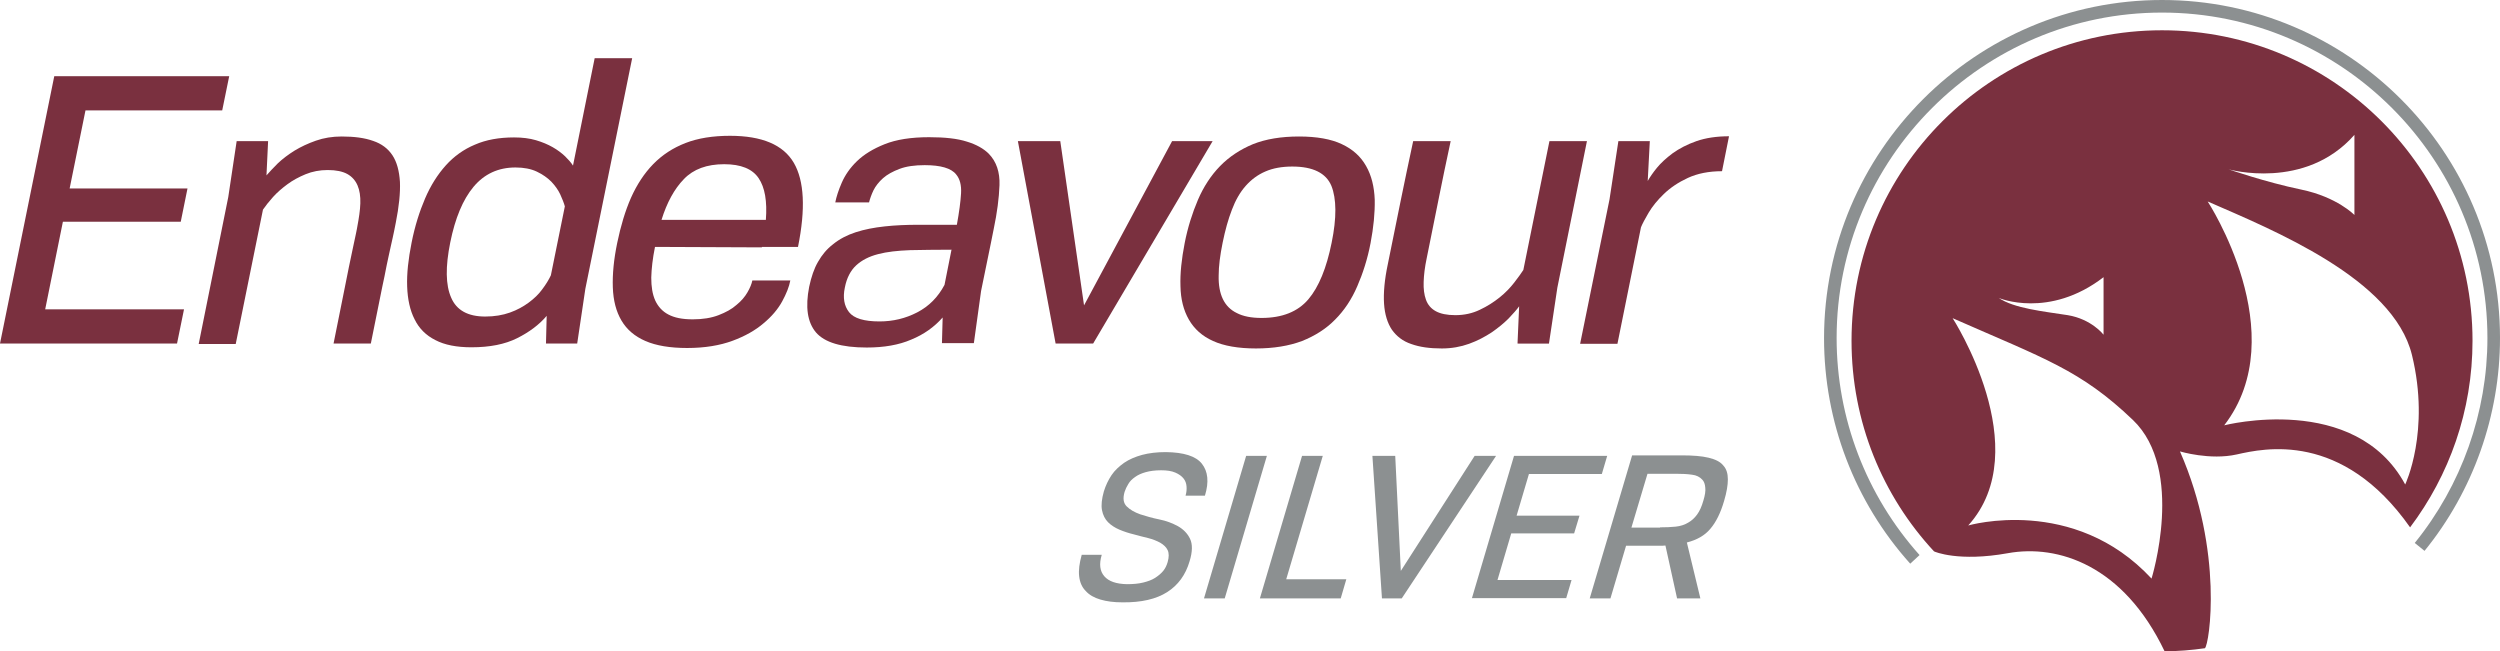 <?xml version="1.0" encoding="UTF-8"?>
<svg xmlns="http://www.w3.org/2000/svg" xmlns:xlink="http://www.w3.org/1999/xlink" version="1.1" id="Layer_1" x="0px" y="0px" viewBox="0 0 1073.3 279.6" style="enable-background:new 0 0 1073.3 279.6;" xml:space="preserve">
<style type="text/css">
	.st0{fill:#7A303F;}
	.st1{fill:#8C9091;}
</style>
<g id="XMLID_1724_">
	<g id="XMLID_1726_">
		<g id="XMLID_1727_">
			<g id="XMLID_57_">
				<path id="XMLID_95_" class="st0" d="M862,237.5c21.5-3.9,49.6,5.1,67.3,42.1c5.9,0,11.6-0.5,17.3-1.3      c1.9-1.4,8.2-41.5-10.7-84.5c0,0,12.9,3.9,24.4,1.3c11.6-2.6,45.2-10.2,74.4,31.3c16.8-22.3,26.8-50,26.8-80.1      c0-73.6-59.7-133.3-133.3-133.3S794.9,72.6,794.9,146.3c0,34.9,13.4,66.7,35.4,90.4C830.6,236.9,840.9,241.3,862,237.5z       M1010.8,57.9v34.4c0,0-7.4-7.7-22.8-10.9c-15.4-3.2-31.2-8.7-31.2-8.7S989.6,82,1010.8,57.9z M1035.5,152.4      c8,32.8-2.9,55.6-2.9,55.6c-21.5-39.8-77.7-25.4-77.7-25.4c30.2-39.2-7.1-96.1-7.1-96.1C975.7,98.7,1027.5,119.6,1035.5,152.4z       M903.1,119v24.7c0,0-5.1-6.7-15.4-8.4c-10.3-1.6-23.1-2.9-29.6-7.4C858.2,128,879.7,137,903.1,119z M915.7,180.3      c22.5,21.5,8,68.1,8,68.1c-33.4-36-78.7-22.8-78.7-22.8c29.6-32.8-6.7-89-6.7-89C877.8,154,893.2,158.8,915.7,180.3z"></path>
			</g>
		</g>
	</g>
	<g id="XMLID_1725_">
		<path id="XMLID_56_" class="st1" d="M820.1,242c-23.9-26.6-37-61-37-96.8C783.1,65.1,848.2,0,928.2,0c80,0,145.1,65.1,145.1,145.1    c0,33.2-11.5,65.7-32.4,91.4l-4.2-3.4c20.1-24.8,31.2-56,31.2-88c0-77-62.7-139.7-139.7-139.7S788.5,68.1,788.5,145.1    c0,34.5,12.7,67.6,35.6,93.2L820.1,242z"></path>
	</g>
</g>
<g id="XMLID_394_">
	<path id="XMLID_491_" class="st0" d="M0,147.5L23.3,32.7h75.1l-3,14.7H36.7l-6.8,33.5h50.6l-2.9,14.3H27l-7.6,37.6h59.6l-3,14.7H0z   "></path>
	<path id="XMLID_494_" class="st0" d="M143.2,147.5l4.8-23.9c0.6-3,1.2-6,1.8-9c0.6-3,1.2-5.7,1.7-8.1c0.5-2.4,1-4.5,1.3-6.1   c0.3-1.7,0.6-2.7,0.6-3.1c0.7-3.7,1.2-7,1.3-10c0.1-3-0.3-5.6-1.2-7.7c-0.9-2.1-2.4-3.8-4.4-4.9c-2-1.1-4.8-1.7-8.4-1.7   c-3.4,0-6.6,0.6-9.5,1.8c-2.9,1.2-5.5,2.6-7.8,4.3c-2.3,1.7-4.4,3.5-6.2,5.5c-1.8,2-3.2,3.8-4.3,5.4l-11.7,57.7H85.3L98,84.6   l3.6-24h13.5l-0.7,14.7c1.3-1.5,2.9-3.2,4.9-5.2c2-1.9,4.4-3.7,7.1-5.4c2.8-1.7,5.8-3.1,9.2-4.3c3.4-1.2,7.1-1.8,11.1-1.8   c5.4,0,9.9,0.6,13.5,1.9c3.6,1.2,6.4,3.3,8.3,6.2c1.9,2.9,2.9,6.7,3.2,11.4c0.2,4.7-0.4,10.6-1.8,17.6c-0.1,0.5-0.3,1.7-0.7,3.5   c-0.4,1.8-0.8,3.9-1.4,6.4c-0.6,2.5-1.1,5.2-1.8,8.3c-0.6,3.1-1.2,6.2-1.9,9.3l-4.9,24.3H143.2z"></path>
	<path id="XMLID_496_" class="st0" d="M234.4,147.5l0.3-11.9c-3.2,3.8-7.5,7-12.7,9.6c-5.2,2.6-11.7,3.9-19.6,3.9   c-6.3,0-11.5-1-15.5-3.1c-4-2-7-5-8.9-8.9c-2-3.9-3-8.6-3.2-14.1c-0.2-5.5,0.5-11.8,1.9-18.8c1.4-7.1,3.4-13.4,5.8-19   c2.4-5.6,5.4-10.3,8.9-14.2c3.5-3.9,7.7-6.9,12.5-8.9c4.8-2.1,10.4-3.1,16.8-3.1c3.5,0,6.7,0.4,9.4,1.2c2.7,0.8,5.1,1.8,7.2,3   c2.1,1.2,3.8,2.5,5.3,3.9c1.4,1.4,2.6,2.7,3.4,4l9.3-46.1h16.1l-20.1,99l-3.5,23.5H234.4z M242.5,88.6c-0.4-1.5-1.1-3.2-2-5.2   c-0.9-1.9-2.2-3.7-3.8-5.4c-1.7-1.7-3.7-3.1-6.2-4.3c-2.5-1.2-5.6-1.8-9.2-1.8c-7.4,0-13.4,2.8-18,8.3c-4.6,5.5-7.9,13.5-10,23.9   c-2.1,10.4-2,18.3,0.4,23.7c2.3,5.4,7.2,8.1,14.6,8.1c4,0,7.5-0.6,10.6-1.7c3.1-1.1,5.8-2.6,8.1-4.3c2.3-1.7,4.3-3.6,5.8-5.7   c1.6-2.1,2.8-4.1,3.7-6L242.5,88.6z"></path>
	<path id="XMLID_1551_" class="st0" d="M327.1,106.2l-45.9-0.2c-1,4.9-1.5,9.4-1.6,13.2c0,3.9,0.5,7.1,1.7,9.8   c1.2,2.6,3.1,4.7,5.6,6c2.6,1.4,6,2.1,10.5,2.1c4.3,0,8-0.6,11.1-1.8c3.1-1.2,5.7-2.6,7.7-4.4c2.1-1.7,3.6-3.5,4.7-5.4   c1.1-1.9,1.8-3.6,2.1-5.1h16.3c-0.5,2.7-1.7,5.7-3.5,9c-1.8,3.3-4.5,6.5-8,9.4c-3.5,3-7.9,5.5-13.3,7.5c-5.4,2-11.9,3.1-19.5,3.1   c-7.3,0-13.3-1-17.9-3c-4.6-2-8-4.9-10.3-8.8c-2.3-3.9-3.5-8.6-3.7-14.2c-0.2-5.6,0.4-12,1.9-19.2c1.5-7.2,3.4-13.6,5.9-19.3   c2.5-5.6,5.7-10.5,9.5-14.4c3.9-4,8.5-7,13.9-9.1s11.8-3.1,19.1-3.1c13.8,0,22.9,3.9,27.4,11.6c4.5,7.7,5.1,19.8,1.8,36.1H327.1z    M328.8,94.4c0.6-8-0.4-13.9-3.1-17.9c-2.7-4-7.6-6-14.8-6c-7.4,0-13.2,2.1-17.3,6.4c-4.1,4.2-7.3,10.1-9.6,17.5H328.8z"></path>
	<path id="XMLID_1554_" class="st0" d="M404.4,147.3l0.3-11c-3.6,4.1-8.1,7.3-13.5,9.5c-5.3,2.3-11.7,3.4-19.1,3.4   c-10.9,0-18.1-2.2-21.8-6.5c-3.7-4.4-4.6-10.9-2.9-19.6c0.9-4.2,2.1-7.8,3.8-10.7c1.7-3,3.8-5.5,6.4-7.5c2.8-2.3,6.1-4,9.8-5.2   c3.7-1.2,7.8-2,12.4-2.5c4.5-0.5,9.4-0.7,14.6-0.7c5.2,0,10.7,0,16.4,0c1-5.5,1.6-10,1.8-13.5c0.2-3.5-0.5-6.2-2.1-8.1   c-2.1-2.7-6.7-4-13.5-4c-4.3,0-7.9,0.5-10.8,1.6c-2.9,1.1-5.3,2.4-7.1,4c-1.8,1.6-3.2,3.4-4.1,5.2c-0.9,1.9-1.5,3.6-1.9,5.2h-14.5   c0.5-2.5,1.4-5.3,2.8-8.5c1.4-3.2,3.5-6.3,6.5-9.2c3-2.9,6.9-5.3,11.9-7.3c5-2,11.3-3,19.1-3c6.8,0,12.2,0.6,16.2,1.9   c4,1.2,7.2,3,9.4,5.2c3.3,3.4,4.8,7.9,4.6,13.5c-0.2,5.5-1,11.8-2.5,18.9l-1.2,6l-4.2,20.5l-3.1,22.4H404.4z M408.5,107.2   c-6.6,0-12.5,0.1-17.8,0.2c-5.3,0.2-9.9,0.7-13.7,1.7c-3.9,1-7,2.6-9.4,4.8c-2.4,2.2-4.1,5.4-4.9,9.6c-0.9,4.3-0.3,7.8,1.8,10.5   c2.1,2.7,6.5,4,13.1,4c5.8,0,11.2-1.3,16.2-3.9c5-2.6,8.9-6.5,11.7-11.8L408.5,107.2z"></path>
	<path id="XMLID_1557_" class="st0" d="M453.2,147.5l-16.2-86.9h18.2l10.2,70.5l37.8-70.5h17.4l-51.3,86.9H453.2z"></path>
	<path id="XMLID_1559_" class="st0" d="M539.2,149.6c-7.6,0-13.8-1.1-18.4-3.2c-4.7-2.1-8.1-5.2-10.4-9.2c-2.3-4-3.5-8.8-3.6-14.3   c-0.2-5.6,0.5-11.8,1.8-18.5s3.3-13,5.7-18.6c2.4-5.6,5.6-10.5,9.5-14.5s8.6-7.1,14.1-9.4c5.5-2.2,12.1-3.3,19.8-3.3   c7.6,0,13.8,1.1,18.4,3.3c4.7,2.2,8.1,5.3,10.4,9.4c2.3,4,3.5,8.9,3.7,14.5c0.1,5.6-0.5,11.8-1.8,18.6s-3.3,13-5.7,18.5   c-2.4,5.6-5.6,10.4-9.5,14.3c-3.9,4-8.7,7-14.2,9.2C553.4,148.5,546.8,149.6,539.2,149.6z M541.6,136.5c8.9,0,15.6-2.7,20.1-8   c4.5-5.3,7.8-13.4,10-24.3c2.2-10.7,2.1-18.9-0.1-24.4c-2.3-5.5-7.9-8.3-16.8-8.3c-4.4,0-8.3,0.7-11.5,2.1   c-3.3,1.4-6.1,3.5-8.5,6.2c-2.4,2.7-4.4,6.2-5.9,10.2c-1.6,4.1-2.9,8.8-4,14.2c-1.1,5.4-1.7,10.1-1.7,14.1c-0.1,4,0.5,7.4,1.8,10.1   c1.3,2.7,3.3,4.7,6,6C533.7,135.8,537.2,136.5,541.6,136.5z"></path>
	<path id="XMLID_1562_" class="st0" d="M651.5,147.5l0.7-16c-1,1.4-2.5,3.1-4.5,5.2c-2,2-4.4,4-7.3,6c-2.9,1.9-6.1,3.6-9.7,4.9   c-3.6,1.3-7.5,2-11.7,2c-5.2,0-9.5-0.6-13.1-1.9c-3.6-1.2-6.3-3.3-8.3-6.1c-1.9-2.8-3.1-6.6-3.4-11.2c-0.3-4.6,0.2-10.3,1.6-16.9   l5.7-28.1c1.5-7.5,3.3-15.8,5.2-24.8h16.1c-1.9,8.9-3.6,16.9-5,24l-5.3,26.3c-0.8,3.8-1.2,7.1-1.3,10.1c-0.1,3,0.2,5.5,1,7.7   c0.8,2.2,2.2,3.8,4.2,4.9c2,1.1,4.8,1.7,8.4,1.7c3.9,0,7.4-0.8,10.5-2.3c3.2-1.5,6-3.3,8.5-5.3c2.5-2,4.6-4.2,6.3-6.4   c1.7-2.2,3-4,3.9-5.4l11.2-55.3h16.1l-12.7,62.9l-3.6,24H651.5z"></path>
	<path id="XMLID_1564_" class="st0" d="M678.4,147.5l12.6-61.9l3.8-25h13.5l-0.9,17.1c0.9-1.6,2.2-3.5,3.9-5.6   c1.7-2.1,4-4.2,6.8-6.3c2.8-2,6.2-3.8,10.2-5.2c4-1.4,8.7-2.1,14-2.1l-3,15c-5.7,0-10.6,1-14.7,2.9c-4.1,1.9-7.5,4.2-10.3,6.9   c-2.7,2.6-4.9,5.3-6.5,8c-1.6,2.7-2.7,4.8-3.3,6.3l-10.1,50H678.4z"></path>
</g>
<g id="XMLID_489_">
	<path id="XMLID_1566_" class="st1" d="M509,212.7c0.4-1.3,0.5-2.6,0.4-3.9c-0.1-1.3-0.5-2.4-1.3-3.4c-0.8-1-1.9-1.8-3.5-2.5   c-1.6-0.7-3.6-1-6.1-1c-2.6,0-4.8,0.3-6.6,0.8c-1.8,0.5-3.4,1.2-4.6,2.1c-1.3,0.9-2.2,1.8-2.9,3c-0.7,1.1-1.2,2.2-1.6,3.4   c-0.8,2.8-0.5,4.8,0.9,6.2c1.4,1.4,3.3,2.5,5.8,3.4c2.5,0.8,5.2,1.6,8.2,2.2c3,0.6,5.6,1.6,8,2.9c2.3,1.3,4.1,3.1,5.2,5.4   c1.1,2.3,1.1,5.5-0.2,9.7c-1.7,5.8-4.9,10.2-9.6,13.2c-4.7,3-11.1,4.5-19.2,4.4c-3.7,0-6.8-0.4-9.5-1.2c-2.7-0.8-4.8-2-6.3-3.7   c-1.6-1.6-2.5-3.7-2.8-6.3c-0.3-2.6,0.1-5.6,1.1-9.2h8.6c-1.2,4-0.8,7,1.1,9.2c1.9,2.2,5.1,3.3,9.7,3.4c2.7,0,5-0.2,7-0.7   c2-0.5,3.7-1.1,5.1-2c1.4-0.9,2.6-1.9,3.5-3c0.9-1.1,1.5-2.4,1.9-3.8c0.6-2.1,0.6-3.8,0-5.1c-0.6-1.3-1.7-2.3-3.2-3.2   c-1.5-0.8-3.2-1.5-5.2-2c-2-0.5-4.1-1-6.2-1.6c-2.1-0.5-4.2-1.2-6.1-2c-1.9-0.8-3.6-1.9-4.9-3.2c-1.3-1.3-2.2-3.1-2.6-5.2   c-0.4-2.1-0.1-4.8,0.8-8c0.8-2.6,1.9-4.9,3.3-7c1.4-2.1,3.3-3.8,5.4-5.3c2.2-1.5,4.8-2.6,7.7-3.4c3-0.8,6.4-1.2,10.2-1.2   c7.7,0.1,12.9,1.7,15.5,5c2.6,3.3,3.1,7.8,1.3,13.7H509z"></path>
	<path id="XMLID_1568_" class="st1" d="M516.9,256.9l18.1-61.2h8.9l-18.1,61.2H516.9z"></path>
	<path id="XMLID_1570_" class="st1" d="M540.9,256.9l18.1-61.2h8.9l-15.7,53h25.8l-2.4,8.2H540.9z"></path>
	<path id="XMLID_1572_" class="st1" d="M593.3,256.9l-4.1-61.2h9.8l2.4,49.4l31.7-49.4h9.2l-40.5,61.2H593.3z"></path>
	<path id="XMLID_1574_" class="st1" d="M631.9,256.9l18.1-61.2h40l-2.3,7.8h-31.3l-5.3,17.9h27l-2.3,7.6h-27l-5.9,20h31.8l-2.3,7.8   H631.9z"></path>
	<path id="XMLID_1576_" class="st1" d="M720,256.9l-5-22.7c-0.8,0.1-1.5,0.1-2.3,0.1c-0.8,0-1.6,0-2.4,0h-12.2l-6.7,22.6h-8.9   l18.2-61.4h21.4c4.7,0,8.5,0.3,11.4,1c2.9,0.7,5,1.7,6.3,3.3c1.4,1.5,2,3.5,2,6c0,2.5-0.5,5.5-1.6,9.2c-1.5,5.2-3.5,9.2-5.9,12   c-2.4,2.9-5.8,4.8-10.1,5.9l5.8,24H720z M712.7,226.4c2.5,0,4.7-0.1,6.7-0.3c2-0.2,3.9-0.8,5.5-1.8c1.4-0.8,2.6-1.9,3.7-3.4   c1.1-1.5,2-3.5,2.7-6c0.7-2.3,1-4.2,0.8-5.6c-0.1-1.4-0.5-2.6-1.3-3.4c-1-1.1-2.5-1.9-4.4-2.1c-2-0.3-4.3-0.4-6.9-0.4h-12.2   l-6.9,23.1H712.7z"></path>
</g>
</svg>
